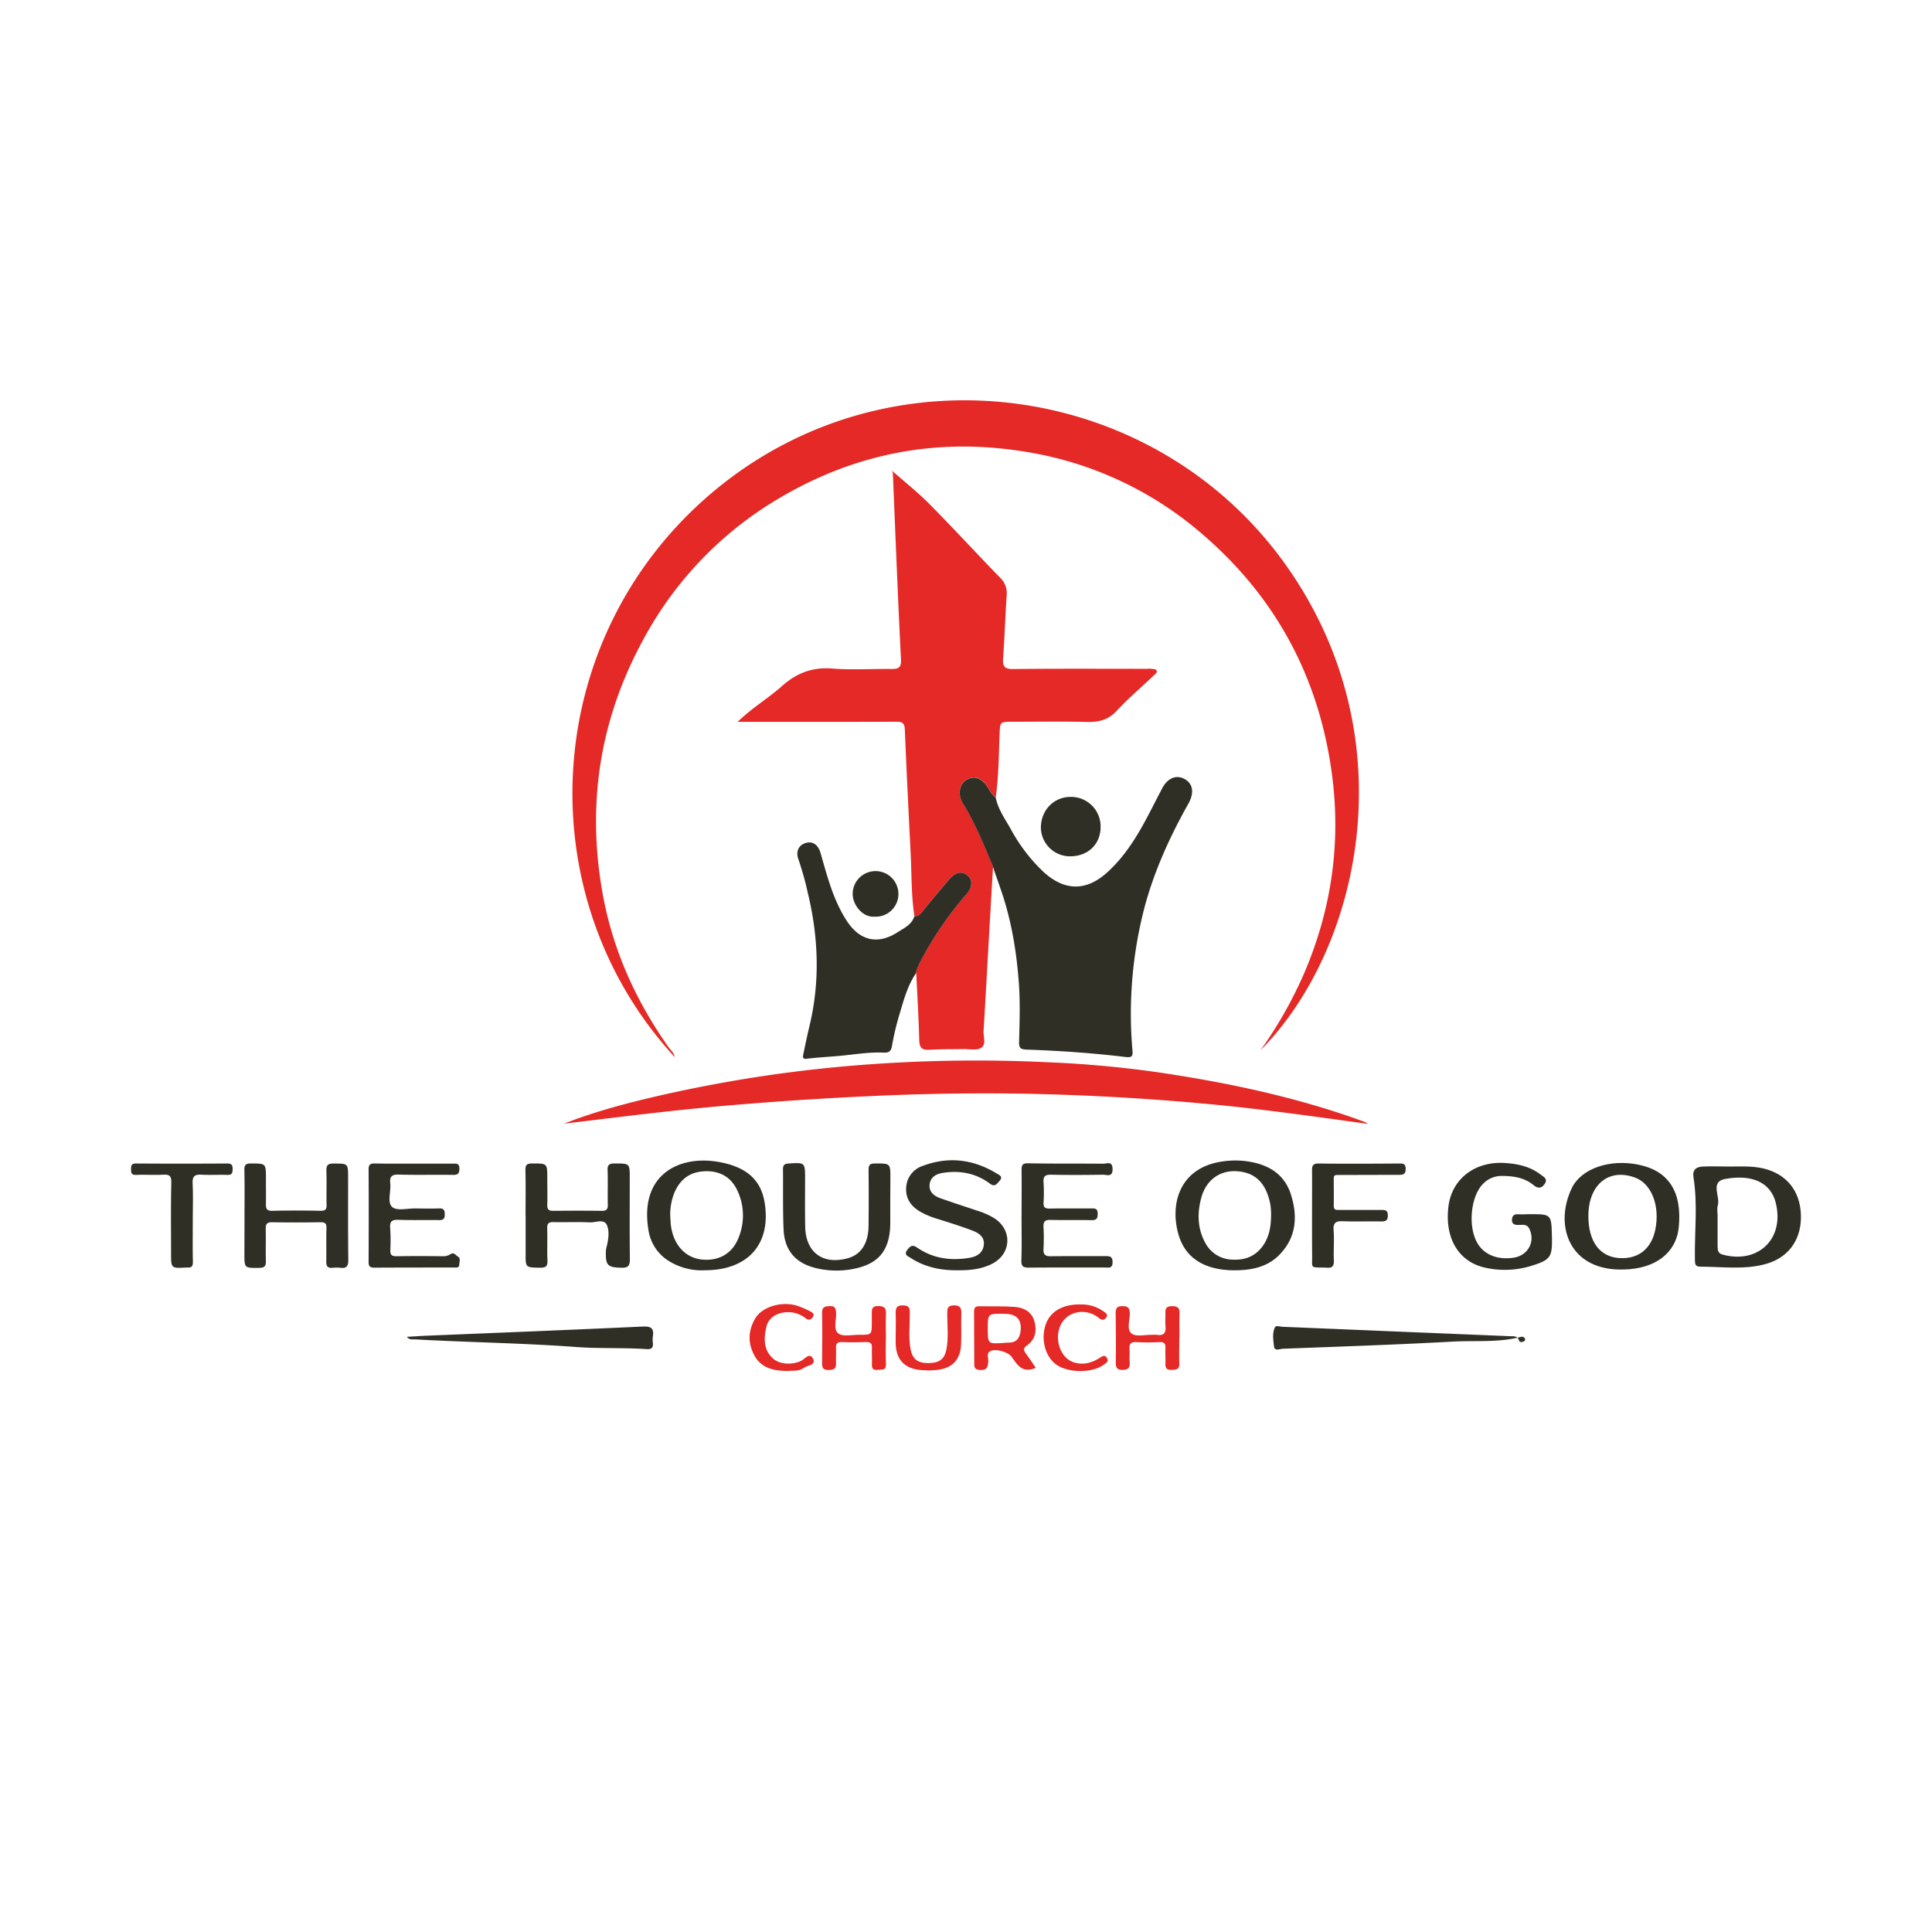 <svg id="Layer_1" data-name="Layer 1" xmlns="http://www.w3.org/2000/svg" viewBox="0 0 933.45 933.45"><defs><style>.cls-1{fill:#302f26;}.cls-2{fill:#e42926;}.cls-3{fill:#f5ef85;}</style></defs><path class="cls-1" d="M596.06,613.75c-14.07-.13-23.47-5.9-26.72-17.47-4.23-15,.8-32.4,21.61-35.16a42,42,0,0,1,10.2-.21c10.47,1.18,19.12,5.52,22.52,16.09s2.74,20.92-5.62,29.36C612.05,612.41,604.23,613.78,596.06,613.75Zm18.07-27.46a31.21,31.21,0,0,0-.36-4.36c-1.91-10-7-15.23-15.55-16-8.68-.79-15.58,4.08-17.91,13.11-1.86,7.17-1.75,14.4,1.88,21.18a15.16,15.16,0,0,0,13.44,8.38c6.29.3,11.41-1.89,14.94-7.28C613.33,597.1,614.14,592.38,614.13,586.29Z"/><path class="cls-1" d="M253.92,587.23c0-7.26.12-14.53-.06-21.78-.06-2.65.72-3.34,3.35-3.32,7.21,0,7.21-.08,7.21,7.08,0,4.27.12,8.54,0,12.81-.08,2.19.56,3,2.82,3q11.74-.15,23.48,0c2.2,0,3-.64,2.94-2.91-.13-5.55.12-11.11-.1-16.65-.12-2.75.86-3.31,3.4-3.32,7.27,0,7.3-.12,7.31,7,0,13.09-.1,26.19.06,39.29,0,3.16-.84,4.14-4.05,4.08-6.75-.12-7.86-1.15-7.51-8.4a13.62,13.62,0,0,1,.5-2.43c.75-3.24,1.17-6.92,0-9.67-1.38-3.33-5.43-1.27-8.26-1.42-5.82-.29-11.67,0-17.51-.12-2.41-.07-3.2.63-3.12,3.09.18,5.13-.1,10.28.12,15.41.13,2.85-.79,3.57-3.59,3.53-7-.12-7,0-6.95-6.95q0-9.18,0-18.36Z"/><path class="cls-1" d="M118.14,587.32c0-7.26.1-14.52-.07-21.77-.06-2.53.43-3.44,3.22-3.42,7.21.06,7.2-.1,7.19,7.23,0,4.13.07,8.26,0,12.38-.06,2.23.44,3.32,3.05,3.26,7.82-.17,15.65-.16,23.47,0,2.33,0,2.83-.79,2.78-2.93-.13-5.41.11-10.82-.08-16.22-.1-2.71.58-3.72,3.49-3.69,7,.06,7-.1,7,6.87,0,13.23-.07,26.47.09,39.7,0,3-.82,4.19-3.82,3.82a17.52,17.52,0,0,0-3.83,0c-2.23.2-3-.7-3-2.93.11-5.41-.07-10.82.1-16.22.07-2.27-.68-2.9-2.87-2.87-7.83.12-15.65.14-23.48,0-2.55,0-3,1-3,3.26.14,5.12-.08,10.25.09,15.36.09,2.56-.64,3.41-3.32,3.43-7.07.05-7.07.2-7.07-6.87Z"/><path class="cls-1" d="M340.58,613.73a30.13,30.13,0,0,1-17.65-4.61,21.19,21.19,0,0,1-9.63-14.85c-4.42-26.59,14.61-36.18,33.63-32.93,14.11,2.42,20.85,9,22.56,20C372.54,601,361.49,613.7,340.58,613.73Zm-16.77-26.65c.15,2,.14,4,.48,5.95,1.51,8.84,7.08,14.66,14.7,15.5,8.3.91,14.94-2.89,17.91-10.68a28.22,28.22,0,0,0-.54-22.43c-3-6.64-8.48-9.78-15.73-9.53s-12,3.83-14.79,10.35A28.32,28.32,0,0,0,323.81,587.08Z"/><path class="cls-1" d="M430.14,579.67c0,3.84,0,7.69,0,11.53-.18,13.2-5.82,19.88-18.91,22.07a42,42,0,0,1-17.8-.78c-9.25-2.46-14.42-8.59-14.84-18.44-.42-9.66-.17-19.35-.29-29,0-1.9.44-2.75,2.58-2.89,8.11-.52,8.1-.61,8.1,7.55,0,7.69-.1,15.37.06,23.06.26,12.31,8.5,18.39,20.4,15.2,6.56-1.76,10.12-7.16,10.21-15.83.09-8.83.12-17.66,0-26.48,0-2.44.24-3.53,3.09-3.53,7.47,0,7.47-.13,7.45,7.32Z"/><path class="cls-1" d="M493.58,587.19c0-7.25.08-14.51,0-21.77,0-2.44.33-3.43,3.22-3.37,12.09.23,24.19.08,36.29.2,1.73,0,4.38-1.45,4.45,2.53.08,4.22-2.79,2.76-4.66,2.79-8.25.13-16.51.18-24.76,0-2.85-.06-4.19.47-3.93,3.66a76.46,76.46,0,0,1,0,9.81c-.11,2.25.72,2.92,2.93,2.88,6.69-.12,13.38,0,20.07-.07,1.9,0,3.18,0,3.17,2.57s-.74,3.16-3.16,3.1c-6.55-.16-13.1.06-19.64-.12-2.65-.07-3.52.8-3.39,3.39a99.94,99.94,0,0,1,0,10.67c-.16,2.86,1,3.55,3.69,3.5,8.68-.14,17.36,0,26-.08,2.3,0,3.71.07,3.68,3,0,3.14-2,2.52-3.73,2.52-12.24,0-24.48-.05-36.72.06-2.69,0-3.72-.57-3.61-3.54.25-7.25.08-14.52.08-21.78Z"/><path class="cls-1" d="M462.84,613.74c-8.12.1-15.84-1.43-22.75-5.9-1.32-.85-3.69-1.58-1.59-4.15,1.51-1.85,2.42-2.42,4.74-.83,7.52,5.16,16,6.34,24.88,4.9,3.6-.58,6.66-2.13,7.19-6.15s-2.46-5.92-5.57-7.09c-5.44-2.06-11-3.79-16.55-5.53a40.21,40.21,0,0,1-8.62-3.58c-4.33-2.57-7.05-6.19-6.75-11.46a11.59,11.59,0,0,1,8-10.65c12.52-4.72,24.56-3.2,35.91,3.77,1.18.72,3.07,1.43,1.17,3.52-1.4,1.53-2.24,3.08-4.71,1.23-6.72-5-14.42-6.43-22.61-5.15-3.31.51-6.14,2.08-6.45,5.77-.29,3.5,2.21,5.42,5.17,6.47,5.88,2.09,11.84,4,17.76,6a35,35,0,0,1,8.54,3.81c8.61,5.74,8,17.06-1.17,21.85C474.23,613.21,468.58,613.79,462.84,613.74Z"/><path class="cls-1" d="M200.25,562.21h18.36c1.73,0,3.37-.33,3.35,2.44,0,2.51-.92,3.07-3.26,3-8.68-.13-17.37.12-26-.14-3.48-.11-4.51,1-4.14,4.31.43,3.91-1.64,9.16,1,11.4,2.26,1.93,7.33.59,11.17.64s7.68.11,11.52,0c2.15-.08,2.62.85,2.64,2.79s-.49,2.86-2.6,2.84c-6.55-.09-13.1.11-19.64-.13-3.07-.11-4.42.57-4.14,3.92a90.41,90.41,0,0,1,.08,10.67c-.07,2.15.51,3,2.85,3,7.54-.12,15.08-.09,22.62,0a6.41,6.41,0,0,0,3.6-1c1.74-1.12,2.59.66,3.61,1.19,1.39.72.66,2.59.62,3.92-.05,1.67-1.57,1.33-2.63,1.34-12.81,0-25.62,0-38.42.07-2,0-2.76-.6-2.75-2.69.07-15,.1-29.89,0-44.83,0-2.43.95-2.83,3-2.81C187.44,562.26,193.85,562.21,200.25,562.21Z"/><path class="cls-1" d="M633.91,587c0-7.11.07-14.23,0-21.34,0-2.4.33-3.54,3.2-3.51,12.95.17,25.89.09,38.84,0,1.86,0,3.21,0,3.21,2.6s-1.2,2.9-3.36,2.88c-9.73,0-19.47.07-29.2.05-1.32,0-2.21,0-2.19,1.68,0,4.41.07,8.82,0,13.23,0,2.23,1.35,2,2.82,2,6.68,0,13.37,0,20.05,0,1.89,0,3.23,0,3.25,2.56s-1,3-3.27,3c-6.11-.14-12.23.14-18.34-.1-3.38-.14-4.87.56-4.58,4.36.37,4.81-.1,9.67.12,14.5.14,2.9-.91,3.93-3.65,3.54a8,8,0,0,0-.85,0c-7.08-.16-5.94.53-6-5.85C633.89,600.07,633.92,593.52,633.91,587Z"/><path class="cls-1" d="M93.14,590.49c0,6.41-.1,12.81.06,19.21,0,2.12-.65,2.88-2.64,2.7a3.17,3.17,0,0,0-.43,0c-7.46.44-7.47.44-7.48-6.86,0-11.38-.16-22.77.12-34.15.08-3.46-1.1-4-4.08-3.82-4.25.22-8.54-.1-12.79.09-2.22.1-2.63-.74-2.58-2.69,0-1.78.11-2.84,2.45-2.83q22,.15,44,0c2.14,0,2.64.75,2.62,2.72s-.37,2.88-2.58,2.8c-4.12-.15-8.26.13-12.37-.1-3.19-.18-4.55.56-4.37,4.15C93.36,578,93.13,584.23,93.14,590.49Z"/><path class="cls-1" d="M835.48,563.61c6.33,0,12.7-.45,18.87,1.59,10.33,3.43,16,11.88,15.77,23.5-.26,11-6.46,19-16.8,21.95S832.19,612,821.6,612c-2.81,0-2.67-1.4-2.71-4.29-.16-12.94,1.41-25.94-.68-38.82-.61-3.75,1.35-5.08,4.36-5.26C826.86,563.42,831.18,563.61,835.48,563.61Zm-5.62,23.6c0,5,0,10,0,15,0,1.87.19,3.39,2.6,4,17.28,4.57,29.95-8,25.42-25.37-2.38-9.13-10.9-13.69-24.42-11.22-7.42,1.36-2.15,8.54-3.52,12.86C829.48,583.91,829.86,585.62,829.86,587.21Z"/><path class="cls-1" d="M749.81,597.23c.26,10.24-.55,11.48-10.25,14.46a43.43,43.43,0,0,1-21.56.89c-13.21-2.68-20.13-14.3-18.16-29.83,1.64-12.94,12.47-21.54,26.6-20.87,6.41.3,12.64,1.58,17.91,5.6,1.51,1.15,3.78,2.14,1.77,4.79-1.72,2.26-3.45,1.73-5.22.29-4.51-3.67-9.84-4.4-15.38-4.4a12.32,12.32,0,0,0-9.08,3.93c-5.59,5.68-7.22,19.3-3.14,27.58,3.06,6.23,9.74,9.2,17.94,8,7.07-1,10.75-7.95,7.57-14.15-.89-1.73-2.38-1.81-4-1.72-2.07.11-4.56.27-4.28-2.76s2.86-2.27,4.84-2.32c1.13,0,2.27-.07,3.4-.08C749.54,586.6,749.54,586.6,749.81,597.23Z"/><path class="cls-1" d="M784.33,613.37c-26,.74-33.63-21.12-24.94-39.28,4.59-9.6,18.5-14.25,32.37-11.35,14.49,3,21,13.14,19.35,30.12C809.91,605.35,799.77,613.11,784.33,613.37Zm-16.9-25.53c.1,12.11,5.54,19.38,14.94,20,9.15.57,15.44-4.38,17.38-13.66C802.12,582.72,798,572,790.11,569,777.23,564.17,767.3,572.41,767.43,587.84Z"/><path class="cls-2" d="M441.8,442.63c-1.54-10-1.31-20.13-1.81-30.2-1-20-2-40.07-2.83-60.11-.14-3.24-1.58-3.62-4.27-3.61-23.06.08-46.12.05-69.18.06h-7.33c7.32-7.07,15-11.51,21.45-17.31,7.08-6.32,14.74-9.23,24.39-8.45,9.47.76,19.06.1,28.59.21,3.3,0,4.7-.6,4.5-4.57-1.48-29.69-2.65-59.4-3.88-89.11a4.49,4.49,0,0,0-.53-2.19c6,5.32,12.34,10.33,18,16,11.59,11.72,22.76,23.87,34.24,35.71a10.12,10.12,0,0,1,3.25,8.31c-.68,10.22-1,20.46-1.74,30.68-.26,3.74.49,5.24,4.72,5.2,21.64-.23,43.27-.11,64.91-.11a15.13,15.13,0,0,1,2.13,0c.8.12,2,.14,2.29.64.69,1.05-.44,1.81-1.12,2.45-6.07,5.77-12.47,11.22-18.17,17.34-4.16,4.45-8.82,5.38-14.51,5.24-11.81-.3-23.63-.1-35.44-.1-6.44,0-6.28,0-6.52,6.28-.39,10.09-.43,20.2-1.85,30.23-2-1.31-2.89-3.46-4.14-5.32-2.86-4.25-6.28-5.39-10-3.11s-4.25,7.14-1.73,11.27c5.94,9.7,10.2,20.22,14.57,30.67q-1,16.75-1.94,33.5c-.88,15.3-1.7,30.6-2.64,45.89-.18,2.85,1.56,6.66-1.4,8.28-2.22,1.21-5.55.41-8.38.46-5.41.1-10.83,0-16.21.34-3.68.25-5-.87-5.08-4.65-.29-10.86-.95-21.71-1.46-32.56l0,.11-.18-.28a37.24,37.24,0,0,1,1.47-3.95,167.89,167.89,0,0,1,22.83-33.67c2.91-3.36,3.3-6.83.91-9-2.74-2.55-6-2-9.09,1.63-4.41,5.18-8.82,10.35-13.06,15.67C444.5,441.85,443.58,442.83,441.8,442.63Z"/><path class="cls-2" d="M326,510.74C254.49,433,260.65,308.59,344,238.06c85.32-72.17,213.67-54.15,277,34.56,60.09,84.13,35.8,186.77-12,234.84a205.32,205.32,0,0,0,20.8-36.52c13.37-30.87,18.15-63,13.8-96.36-6.22-47.59-27.66-87.11-64.44-118a171.28,171.28,0,0,0-83.53-38.28c-42.53-7.05-82.4.6-119.37,22.54a175.58,175.58,0,0,0-65.36,68c-21.32,39-27.6,80.31-19.56,123.84,5,27,16.16,51.4,32,73.71C324.38,507.68,325.69,508.85,326,510.74Z"/><path class="cls-1" d="M479.77,418.78c-4.37-10.45-8.63-21-14.57-30.67-2.52-4.13-1.87-9.07,1.73-11.27s7.14-1.14,10,3.11c1.25,1.86,2.17,4,4.14,5.32,1.11,5.7,4.5,10.35,7.27,15.26a81.72,81.72,0,0,0,16,20.89c10.19,9.21,20.65,9.19,30.77-.06,8.54-7.81,14.44-17.5,19.73-27.61,2.25-4.28,4.43-8.59,6.67-12.86,2.69-5.11,7-6.79,11.11-4.34,3.86,2.31,4.38,6.66,1.6,11.64-9,16.05-16.6,32.66-21.32,50.51a203.31,203.31,0,0,0-5.77,68.55c.23,3,0,3.84-3.44,3.43-15.82-1.92-31.72-3-47.64-3.56-2.92-.11-3.77-.68-3.68-3.81.26-9.39.57-18.83-.1-28.18-1.13-15.69-3.71-31.17-9-46.13C482.13,425.61,480.84,422.23,479.77,418.78Z"/><path class="cls-2" d="M272.52,542.9c13.5-5.32,27.42-9.14,41.48-12.48A669.1,669.1,0,0,1,410.36,515a722.75,722.75,0,0,1,95.93-1.77A528.14,528.14,0,0,1,558.94,518c33.93,5,67.37,12,99.66,23.78a8.15,8.15,0,0,1,2.32,1.23c-25.59-3.51-51.16-7.19-76.89-9.58q-38.91-3.63-78-4.74c-26.05-.75-52.1-.49-78.15.58s-52,2.76-77.94,5S298.34,539.82,272.52,542.9Z"/><path class="cls-1" d="M441.8,442.63c1.78.2,2.7-.78,3.77-2.12,4.24-5.32,8.65-10.49,13.06-15.67,3.11-3.65,6.35-4.18,9.09-1.63,2.39,2.21,2,5.68-.91,9A167.89,167.89,0,0,0,444,465.92a37.24,37.24,0,0,0-1.47,3.95l.18.28,0-.11c-4.46,6.34-6.2,13.78-8.42,21a129.19,129.19,0,0,0-3.35,14.47c-.47,2.54-1.61,3.17-4,3.06-6.67-.31-13.23.77-19.85,1.44-5.76.58-11.59.81-17.36,1.53-2.15.26-1.86-1.07-1.56-2.43.93-4.31,1.79-8.66,2.82-12.91,5.34-21.91,4.49-43.65-.83-65.36a144.21,144.21,0,0,0-4.38-15.58c-1.42-3.86.07-6.89,3.41-7.94s6.08.72,7.23,4.72c3.26,11.3,6.12,22.72,12.65,32.79,6.2,9.55,14.77,11.79,24.37,5.73C436.61,448.5,440.5,446.87,441.8,442.63Z"/><path class="cls-1" d="M517.09,413.73a14.09,14.09,0,0,1-14.19-13.89c.06-8.41,6.23-14.79,14.32-14.82a14.28,14.28,0,0,1,14.54,14.53C531.73,407.9,525.72,413.7,517.09,413.73Z"/><path class="cls-1" d="M422.54,442.88c-6.05.48-10.86-6.15-10.56-11.43a11.05,11.05,0,0,1,22.09.42A10.94,10.94,0,0,1,422.54,442.88Z"/><path class="cls-3" d="M443.76,553.88l-.17-.27Z"/><path class="cls-1" d="M674.61,643.32q27.5,1.13,55,2.27c1.71.07,3.57-.29,4.34,2.15.3,1,1.74.74,2.64.14a1.15,1.15,0,0,0,.22-1.09,1.7,1.7,0,0,0-2.17-.82c-10.84,2.79-22,1.63-33,2.24-27.26,1.51-54.56,2.4-81.85,3.44-1.43.05-4,1.37-4.25-1.16-.36-3-.91-6.28.44-9.16.52-1.1,2.37-.35,3.62-.29Q647.13,642.17,674.61,643.32Z"/><path class="cls-1" d="M196.59,645.89c3.22-.19,6.15-.39,9.08-.52,35-1.45,69.93-2.82,104.88-4.44,4-.19,5.5.82,4.88,4.77a11.43,11.43,0,0,0,0,3c.24,2.33-.49,3.31-3.07,3.13-11.21-.77-22.51-.19-33.67-1-25.94-1.93-51.94-2.25-77.89-3.69C199.51,647,197.94,647.63,196.59,645.89Z"/><path class="cls-2" d="M500.44,660.87c-6.68,2.93-9-1.67-11.74-5.41-1.73-2.34-7.78-4-10.2-2.66-2,1.1-1,3.07-1,4.64-.11,2.7-.48,4.73-4,4.48-2-.14-2.8-.74-2.79-2.76q0-12.81-.08-25.63c0-2,.91-2.43,2.6-2.41,5.7.1,11.41-.11,17.08.32,4.31.32,8.11,2.31,9.43,6.82s.61,8.88-3.57,11.8c-2.08,1.45-1.53,2.57-.34,4.13C497.41,656.31,498.85,658.56,500.44,660.87Zm-23.2-19.08c0,7.55,0,7.55,7.67,7.05.85-.05,1.7-.17,2.54-.16,3.78,0,5.25-2.31,5.65-5.58.65-5.42-1.87-8.22-7.34-8.32C477.24,634.62,477.24,634.62,477.24,641.79Z"/><path class="cls-2" d="M569.77,646.2c0,4.26-.1,8.52,0,12.78.09,2.79-1.65,2.78-3.6,2.88-2.11.11-3.19-.57-3.09-2.88.11-2.55-.12-5.12,0-7.66.13-2.28-.79-3-3-2.88a110.47,110.47,0,0,1-11.07,0c-2.8-.17-3.43,1.07-3.27,3.49.13,2-.09,4,.06,6,.19,2.51-.25,3.87-3.32,3.94s-3.4-1.34-3.37-3.82q.11-11.72-.08-23.44c0-2.41.53-3.57,3.3-3.55s3.5,1,3.54,3.7c0,3.3-1.69,7.72,1,9.62,2.19,1.57,6.29.47,9.55.54a19.7,19.7,0,0,1,2.55,0c3.58.56,4.48-1.21,4.12-4.39a48.37,48.37,0,0,1,0-5.11c0-2.23-.53-4.34,3.24-4.34s3.62,1.93,3.54,4.5c-.11,3.55,0,7.11,0,10.66Z"/><path class="cls-2" d="M428,646.63c0,4.13-.15,8.26.05,12.38.16,3.3-2,2.58-3.94,2.83-2.41.32-2.94-.78-2.84-2.9.12-2.55-.12-5.13,0-7.68.15-2.33-.82-2.91-3-2.84-3.84.14-7.69.17-11.53,0-2.38-.11-2.91.93-2.81,3,.11,2.41-.11,4.84,0,7.25.14,2.77-1.26,3.21-3.68,3.26-2.61,0-3.08-1.1-3.06-3.32.07-8.11.17-16.22,0-24.32-.07-3,1.46-3.1,3.64-3.25,2.57-.18,3,1.05,3.13,3.3.24,3.43-1.61,8,1.2,10,2.35,1.61,6.59.52,10,.56,6.05.07,6.05,0,6.06-6.13,0-1.14,0-2.27,0-3.41,0-2.31-.41-4.45,3.31-4.35,3.25.08,3.64,1.43,3.51,4.1-.18,3.83,0,7.68,0,11.52Z"/><path class="cls-2" d="M380.76,662.38c-6.81,0-12.89-1.24-16.31-7.55-3.23-5.93-3-12.05.48-17.88,3.24-5.47,12.37-8.33,19.83-6.19a40.28,40.28,0,0,1,6.65,2.81c1.08.54,2.43,1.3,1.19,2.94a2.08,2.08,0,0,1-3.31.43,13.64,13.64,0,0,0-9.55-2.92c-4.79.32-8.54,2.89-9.48,7.13-1.21,5.39-1.48,10.83,3.08,15.09,3.16,3,9.34,3.34,13.66,1.28,1.88-.9,4.27-4.42,5.9-.9,1.38,3-2.86,3-4.55,4.29C386.09,662.63,383.17,662.11,380.76,662.38Z"/><path class="cls-2" d="M522.34,630.25a18,18,0,0,1,11,3.49c1.06.73,2.22,1.44,1,3-1.1,1.4-2.16,1-3.29.15a18.85,18.85,0,0,0-1.73-1.24c-6.18-3.61-13.87-1.57-16.8,4.42-3.29,6.74-.31,15.9,6.08,18.07,4.44,1.51,8.69.48,12.59-2,1.23-.78,2.45-1.83,3.6-.08s-.44,2.53-1.54,3.33c-5.76,4.22-17.83,4-23.42-.47-5-4-7-12.2-4.55-19.08C507.45,633.61,513.58,630,522.34,630.25Z"/><path class="cls-2" d="M464.47,634.7c.1-2.83-.57-4.08-3.74-4s-3.07,1.9-3.07,4.23c0,5.67.7,11.38-.39,17-.92,4.75-3.43,6.6-8.65,6.65s-7.74-1.9-8.66-6.65c-1.09-5.61-.37-11.32-.39-17,0-2.33.19-4.1-3.07-4.23s-3.84,1.12-3.74,4c.17,4.82-.09,9.66,0,14.49.19,7.77,4.35,12.07,12,12.73,1.26.11,2.53.19,3.8.21s2.53-.1,3.79-.21c7.69-.66,11.85-5,12-12.73C464.56,644.36,464.3,639.52,464.47,634.7Z"/></svg>